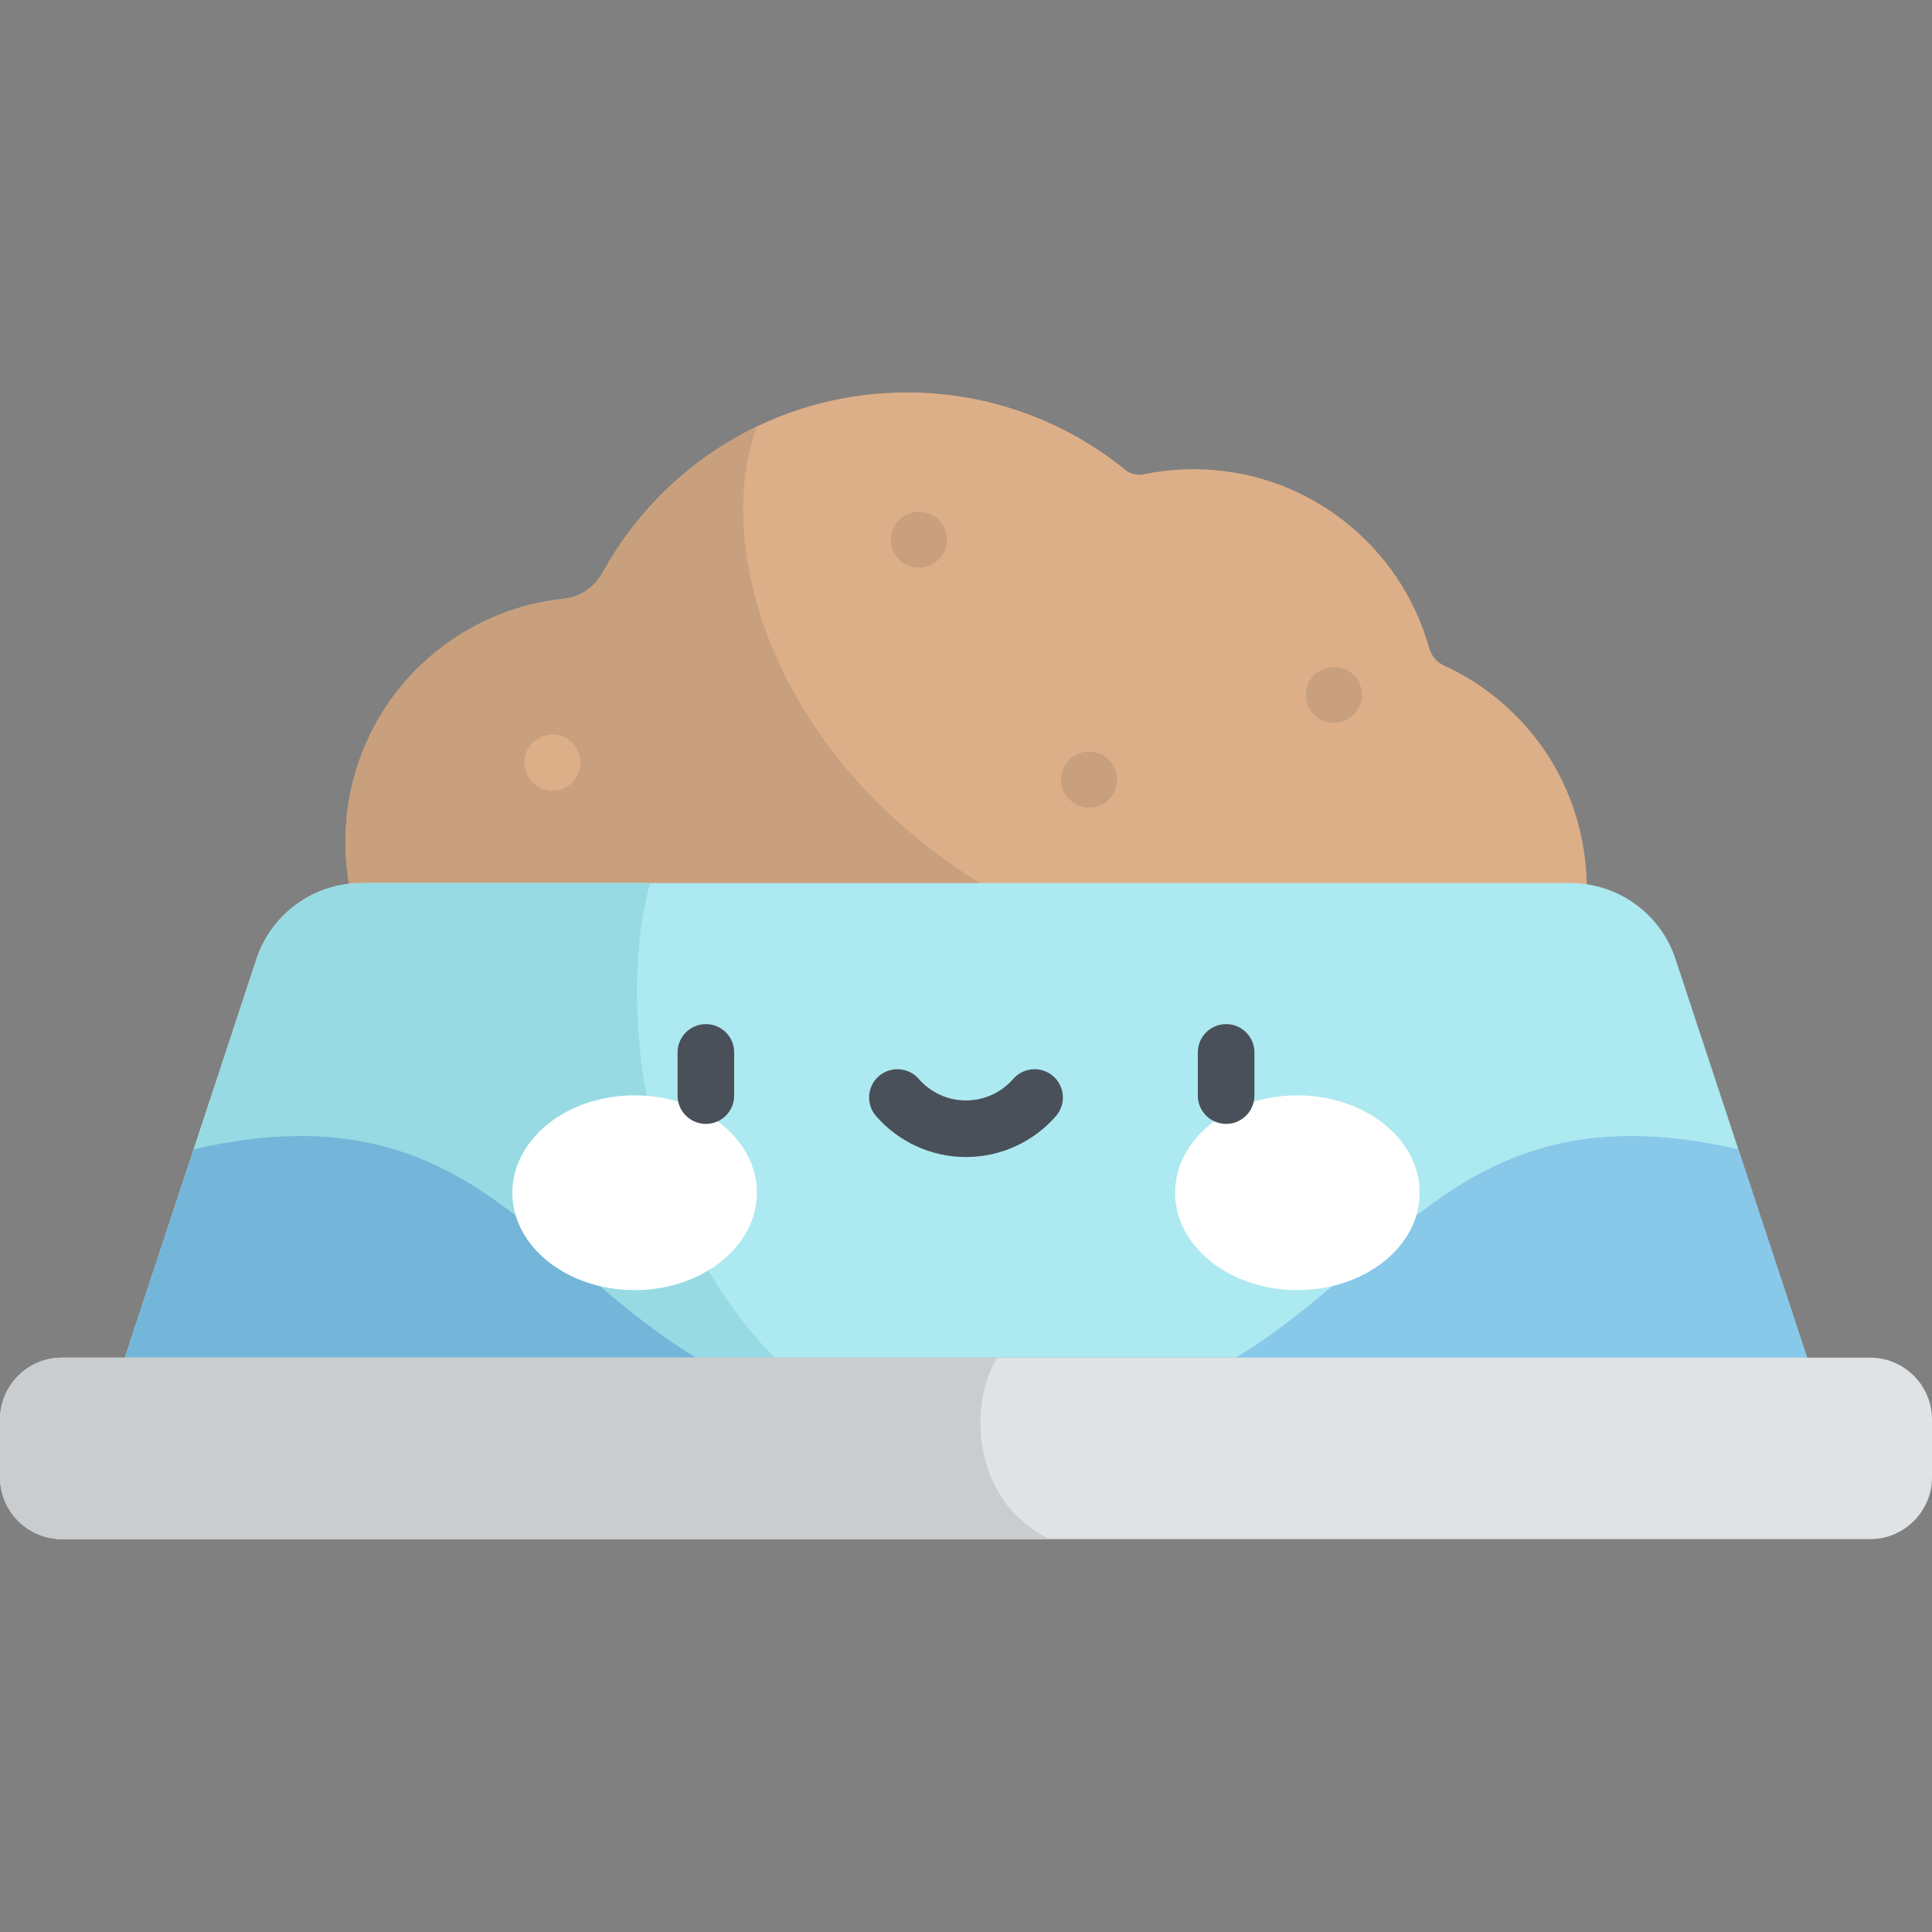 <svg width="92" height="92" viewBox="0 0 92 92" fill="none" xmlns="http://www.w3.org/2000/svg">
<rect x="0" y="0" width="92" height="92" fill="#808080" stroke="none"/>
<g clip-path="url(#clip0_8529_86453)">
<path d="M72.713 34.649C71.578 33.347 70.229 32.364 68.771 31.697C68.421 31.536 68.16 31.231 68.057 30.86C66.687 25.948 62.183 22.343 56.835 22.343C56.021 22.343 55.227 22.427 54.461 22.586C54.155 22.65 53.835 22.574 53.593 22.377C50.751 20.072 47.133 18.688 43.189 18.688C36.947 18.688 31.516 22.149 28.704 27.256C28.325 27.944 27.649 28.428 26.868 28.51C24.19 28.789 21.591 29.994 19.588 32.125C15.357 36.627 15.412 43.757 19.708 48.197C23.81 52.436 30.316 52.88 34.923 49.533C37.355 50.94 40.177 51.75 43.189 51.75C47.197 51.75 50.87 50.323 53.732 47.951C54.246 48.874 54.892 49.744 55.676 50.528C60.428 55.279 68.261 55.07 72.74 49.899C76.509 45.549 76.495 38.988 72.713 34.649Z" fill="#DDAF89"/>
<path d="M72.74 49.899C73.378 49.163 73.904 48.363 74.325 47.522C41.808 49.715 32.69 29.429 36.041 20.311C32.932 21.806 30.362 24.244 28.704 27.256C28.325 27.944 27.649 28.429 26.868 28.51C24.19 28.789 21.591 29.994 19.588 32.125C15.357 36.627 15.412 43.757 19.708 48.197C23.809 52.436 30.315 52.88 34.923 49.533C37.355 50.94 40.176 51.75 43.189 51.75C47.196 51.75 50.87 50.323 53.732 47.951C54.246 48.874 54.892 49.744 55.676 50.528C60.428 55.28 68.261 55.07 72.74 49.899Z" fill="#C9A07D"/>
<path d="M64.855 33.093C64.855 33.83 64.257 34.428 63.52 34.428C62.783 34.428 62.185 33.83 62.185 33.093C62.185 32.356 62.783 31.758 63.52 31.758C64.257 31.758 64.855 32.356 64.855 33.093Z" fill="#C9A07D"/>
<path d="M45.091 25.7C45.091 26.437 44.494 27.035 43.757 27.035C43.02 27.035 42.422 26.437 42.422 25.7C42.422 24.963 43.02 24.366 43.757 24.366C44.494 24.366 45.091 24.963 45.091 25.7Z" fill="#C9A07D"/>
<path d="M53.197 37.126C53.197 37.863 52.599 38.46 51.862 38.46C51.125 38.46 50.527 37.863 50.527 37.126C50.527 36.389 51.125 35.791 51.862 35.791C52.599 35.791 53.197 36.389 53.197 37.126Z" fill="#C9A07D"/>
<path d="M27.638 36.314C27.638 37.051 27.04 37.649 26.304 37.649C25.567 37.649 24.97 37.051 24.97 36.314C24.97 35.577 25.567 34.98 26.304 34.98C27.04 34.98 27.638 35.577 27.638 36.314Z" fill="#DDAF89"/>
<path d="M86.053 64.65H5.947L12.212 45.671C12.925 43.51 14.944 42.051 17.218 42.051H74.782C77.056 42.051 79.075 43.51 79.788 45.671L86.053 64.65Z" fill="#ADE9F0"/>
<path d="M30.967 42.051H17.218C14.944 42.051 12.925 43.51 12.212 45.671L5.947 64.65H36.895C30.317 58.077 29.464 47.144 30.967 42.051Z" fill="#98DAE3"/>
<path d="M9.222 54.73L5.947 64.65H33.144C25.304 59.907 22.057 51.766 9.222 54.73Z" fill="#73B6D9"/>
<path d="M82.778 54.73L86.053 64.65H58.856C66.696 59.907 69.943 51.766 82.778 54.73Z" fill="#88C8E9"/>
<path d="M89.05 64.65H2.95C1.321 64.65 0 65.971 0 67.6V70.342C0 71.971 1.321 73.292 2.95 73.292H89.05C90.679 73.292 92 71.971 92 70.342V67.6C92 65.971 90.679 64.65 89.05 64.65Z" fill="#DFE3E5"/>
<path d="M36.042 56.797C36.042 54.235 33.435 52.16 30.22 52.16C27.004 52.16 24.397 54.235 24.397 56.797C24.397 59.357 27.004 61.434 30.22 61.434C33.435 61.434 36.042 59.357 36.042 56.797Z" fill="white"/>
<path d="M67.603 56.797C67.603 54.235 64.996 52.16 61.78 52.16C58.565 52.16 55.958 54.235 55.958 56.797C55.958 59.357 58.565 61.434 61.78 61.434C64.996 61.434 67.603 59.357 67.603 56.797Z" fill="white"/>
<path d="M33.613 53.519C32.869 53.519 32.265 52.915 32.265 52.171V50.115C32.265 49.37 32.869 48.767 33.613 48.767C34.358 48.767 34.96 49.37 34.96 50.115V52.171C34.96 52.915 34.358 53.519 33.613 53.519Z" fill="#495059"/>
<path d="M58.386 53.519C57.642 53.519 57.039 52.915 57.039 52.171V50.115C57.039 49.37 57.642 48.767 58.386 48.767C59.131 48.767 59.734 49.37 59.734 50.115V52.171C59.734 52.915 59.131 53.519 58.386 53.519Z" fill="#495059"/>
<path d="M46 55.097C44.359 55.097 42.799 54.387 41.718 53.148C41.229 52.586 41.287 51.735 41.849 51.246C42.41 50.757 43.261 50.816 43.75 51.377C44.318 52.029 45.138 52.402 46 52.402C46.862 52.402 47.682 52.029 48.25 51.377C48.739 50.816 49.59 50.757 50.151 51.246C50.713 51.735 50.771 52.587 50.282 53.148C49.201 54.387 47.641 55.097 46 55.097Z" fill="#495059"/>
<path d="M2.95 64.65C1.321 64.65 0 65.971 0 67.6V70.342C0 71.971 1.321 73.292 2.95 73.292H49.995C46.454 71.636 46 67.132 47.481 64.65H2.95Z" fill="#CACDCF"/>
</g>
<defs>
<clipPath id="clip0_8529_86453">
<rect width="92" height="92" fill="white"/>
</clipPath>
</defs>
</svg>
